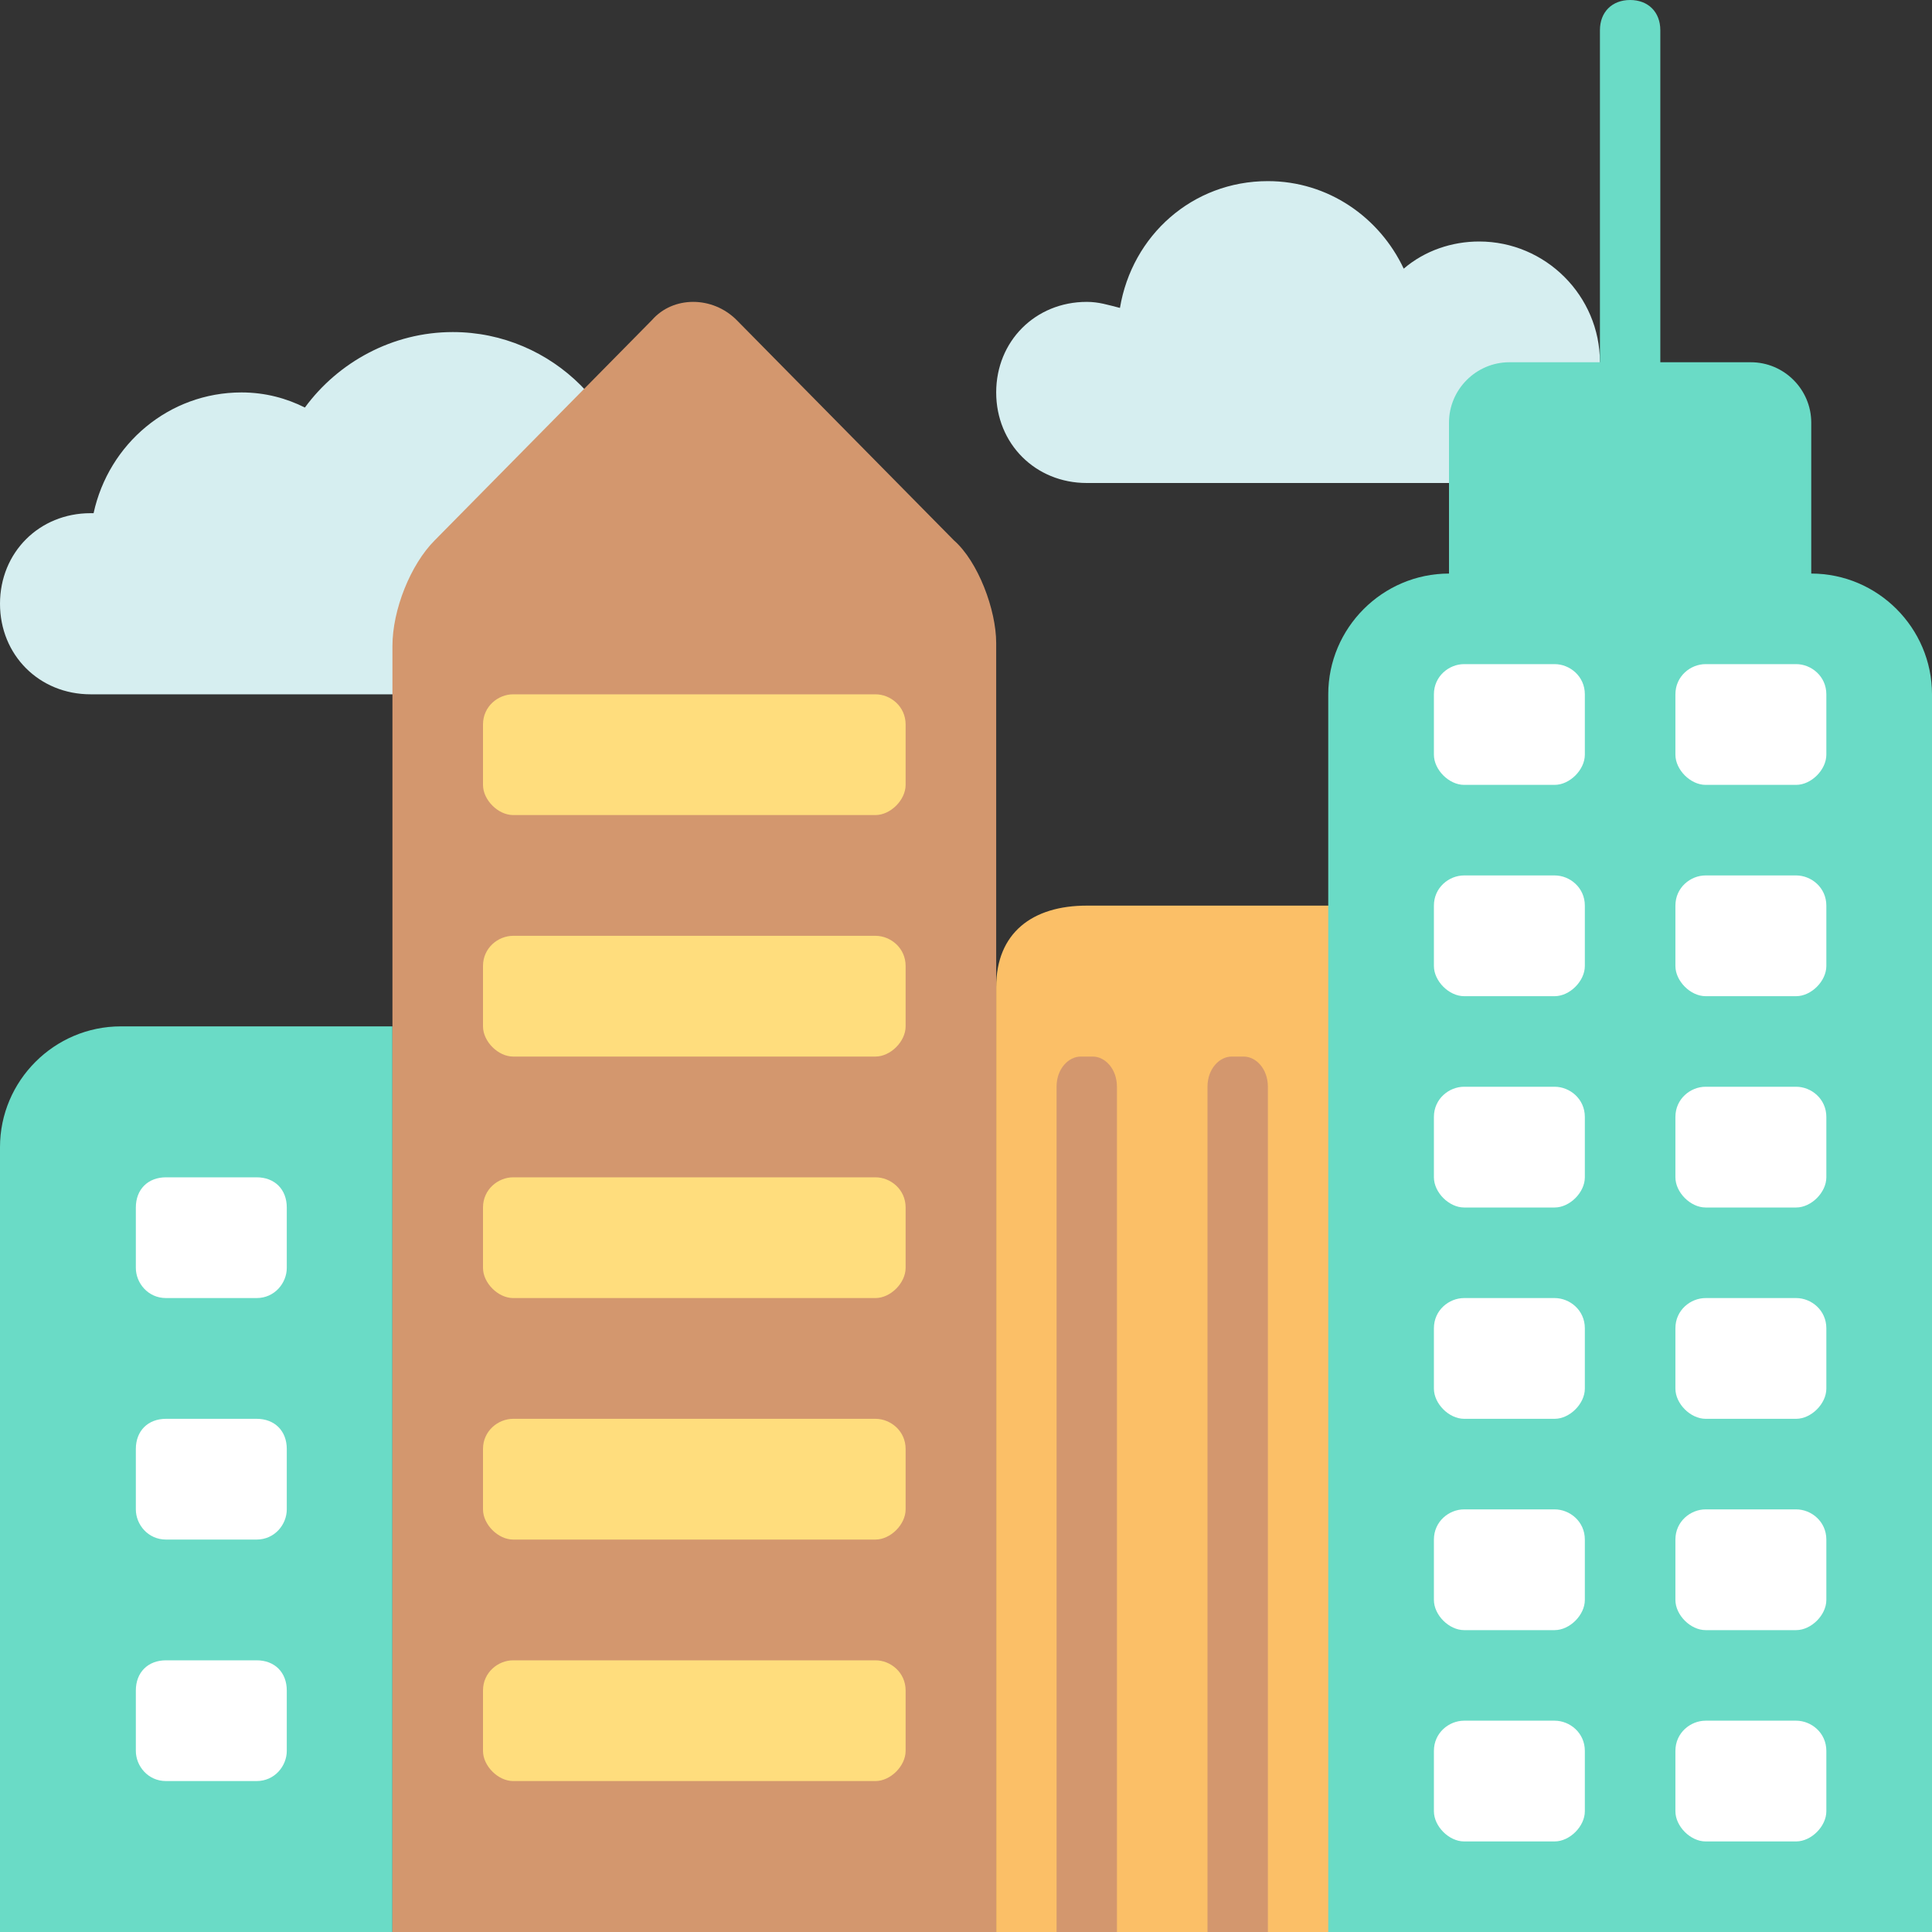 <?xml version="1.0" encoding="utf-8"?>
<svg width="800px" height="800px" viewBox="0 0 64 64" xmlns="http://www.w3.org/2000/svg" xmlns:xlink="http://www.w3.org/1999/xlink" aria-hidden="true" role="img" class="iconify iconify--emojione" preserveAspectRatio="xMidYMid meet">
<rect x="0" y="0" width="64" height="64" fill="#333333" stroke="none"/>
<path d="M49 30H36c-1.8 0-3 .9-3 2.7V64h20V34c0-2.2-1.8-4-4-4" fill="#fbbf67">
</path>
<g fill="#d3976e">
<path d="M36.2 35h-.4c-.4 0-.8.4-.8 1v28h2V36c0-.6-.4-1-.8-1">
</path>
<path d="M41.2 35h-.4c-.4 0-.8.4-.8 1v28h2V36c0-.6-.4-1-.8-1">
</path>
</g>
<path d="M13 34H4c-2.2 0-4 1.8-4 4v26h13V34z" fill="#6adbc6">
</path>
<g fill="#ffffff">
<path d="M9.5 42c0 .5-.4 1-1 1h-3c-.6 0-1-.5-1-1v-2c0-.6.4-1 1-1h3c.6 0 1 .4 1 1v2">
</path>
<path d="M9.5 50c0 .5-.4 1-1 1h-3c-.6 0-1-.5-1-1v-2c0-.6.4-1 1-1h3c.6 0 1 .4 1 1v2">
</path>
<path d="M9.5 58c0 .5-.4 1-1 1h-3c-.6 0-1-.5-1-1v-2c0-.6.4-1 1-1h3c.6 0 1 .4 1 1v2">
</path>
</g>
<g fill="#d6eef0">
<path d="M15 11c-2 0-3.8 1-4.9 2.5c-.6-.3-1.3-.5-2.1-.5c-2.4 0-4.4 1.7-4.9 4H3c-1.7 0-3 1.3-3 3s1.3 3 3 3h12c3.3 0 6-2.7 6-6s-2.7-6-6-6">
</path>
<path d="M36 10c.4 0 .7.1 1.1.2C37.5 7.8 39.5 6 42 6c2 0 3.7 1.2 4.5 2.9c.7-.6 1.6-.9 2.5-.9c2.2 0 4 1.8 4 4s-1.8 4-4 4H36c-1.7 0-3-1.3-3-3s1.3-3 3-3">
</path>
</g>
<path d="M31.6 17.9l-7.2-7.3c-.8-.8-2.1-.8-2.8 0l-7.2 7.3c-.8.8-1.4 2.3-1.4 3.5V64h20V21.3c0-1.1-.6-2.7-1.4-3.4" fill="#d3976e">
</path>
<g fill="#ffdd7d">
<path d="M30 34c0 .5-.5 1-1 1H17c-.5 0-1-.5-1-1v-2c0-.6.5-1 1-1h12c.5 0 1 .4 1 1v2">
</path>
<path d="M30 42c0 .5-.5 1-1 1H17c-.5 0-1-.5-1-1v-2c0-.6.5-1 1-1h12c.5 0 1 .4 1 1v2">
</path>
<path d="M30 50c0 .5-.5 1-1 1H17c-.5 0-1-.5-1-1v-2c0-.6.5-1 1-1h12c.5 0 1 .4 1 1v2">
</path>
<path d="M30 58c0 .5-.5 1-1 1H17c-.5 0-1-.5-1-1v-2c0-.6.5-1 1-1h12c.5 0 1 .4 1 1v2">
</path>
<path d="M30 26c0 .5-.5 1-1 1H17c-.5 0-1-.5-1-1v-2c0-.6.5-1 1-1h12c.5 0 1 .4 1 1v2">
</path>
</g>
<path d="M60 19v-5c0-1.1-.9-2-2-2h-3V1c0-.6-.4-1-1-1s-1 .4-1 1v11h-3c-1.1 0-2 .9-2 2v5c-2.2 0-4 1.8-4 4v41h20V23c0-2.2-1.8-4-4-4" fill="#6adbc6">
</path>
<g fill="#ffffff">
<path d="M52.5 25c0 .5-.5 1-1 1h-3c-.5 0-1-.5-1-1v-2c0-.6.5-1 1-1h3c.5 0 1 .4 1 1v2">
</path>
<path d="M60.5 25c0 .5-.5 1-1 1h-3c-.5 0-1-.5-1-1v-2c0-.6.5-1 1-1h3c.5 0 1 .4 1 1v2">
</path>
<path d="M52.5 32c0 .5-.5 1-1 1h-3c-.5 0-1-.5-1-1v-2c0-.6.5-1 1-1h3c.5 0 1 .4 1 1v2">
</path>
<path d="M60.5 32c0 .5-.5 1-1 1h-3c-.5 0-1-.5-1-1v-2c0-.6.5-1 1-1h3c.5 0 1 .4 1 1v2">
</path>
<path d="M52.5 39c0 .5-.5 1-1 1h-3c-.5 0-1-.5-1-1v-2c0-.6.5-1 1-1h3c.5 0 1 .4 1 1v2">
</path>
<path d="M60.5 39c0 .5-.5 1-1 1h-3c-.5 0-1-.5-1-1v-2c0-.6.5-1 1-1h3c.5 0 1 .4 1 1v2">
</path>
<path d="M52.5 46c0 .5-.5 1-1 1h-3c-.5 0-1-.5-1-1v-2c0-.6.5-1 1-1h3c.5 0 1 .4 1 1v2">
</path>
<path d="M60.5 46c0 .5-.5 1-1 1h-3c-.5 0-1-.5-1-1v-2c0-.6.5-1 1-1h3c.5 0 1 .4 1 1v2">
</path>
<path d="M52.5 53c0 .5-.5 1-1 1h-3c-.5 0-1-.5-1-1v-2c0-.6.5-1 1-1h3c.5 0 1 .4 1 1v2">
</path>
<path d="M60.5 53c0 .5-.5 1-1 1h-3c-.5 0-1-.5-1-1v-2c0-.6.5-1 1-1h3c.5 0 1 .4 1 1v2">
</path>
<path d="M52.5 60c0 .5-.5 1-1 1h-3c-.5 0-1-.5-1-1v-2c0-.6.5-1 1-1h3c.5 0 1 .4 1 1v2">
</path>
<path d="M60.5 60c0 .5-.5 1-1 1h-3c-.5 0-1-.5-1-1v-2c0-.6.5-1 1-1h3c.5 0 1 .4 1 1v2">
</path>
</g>
</svg>
